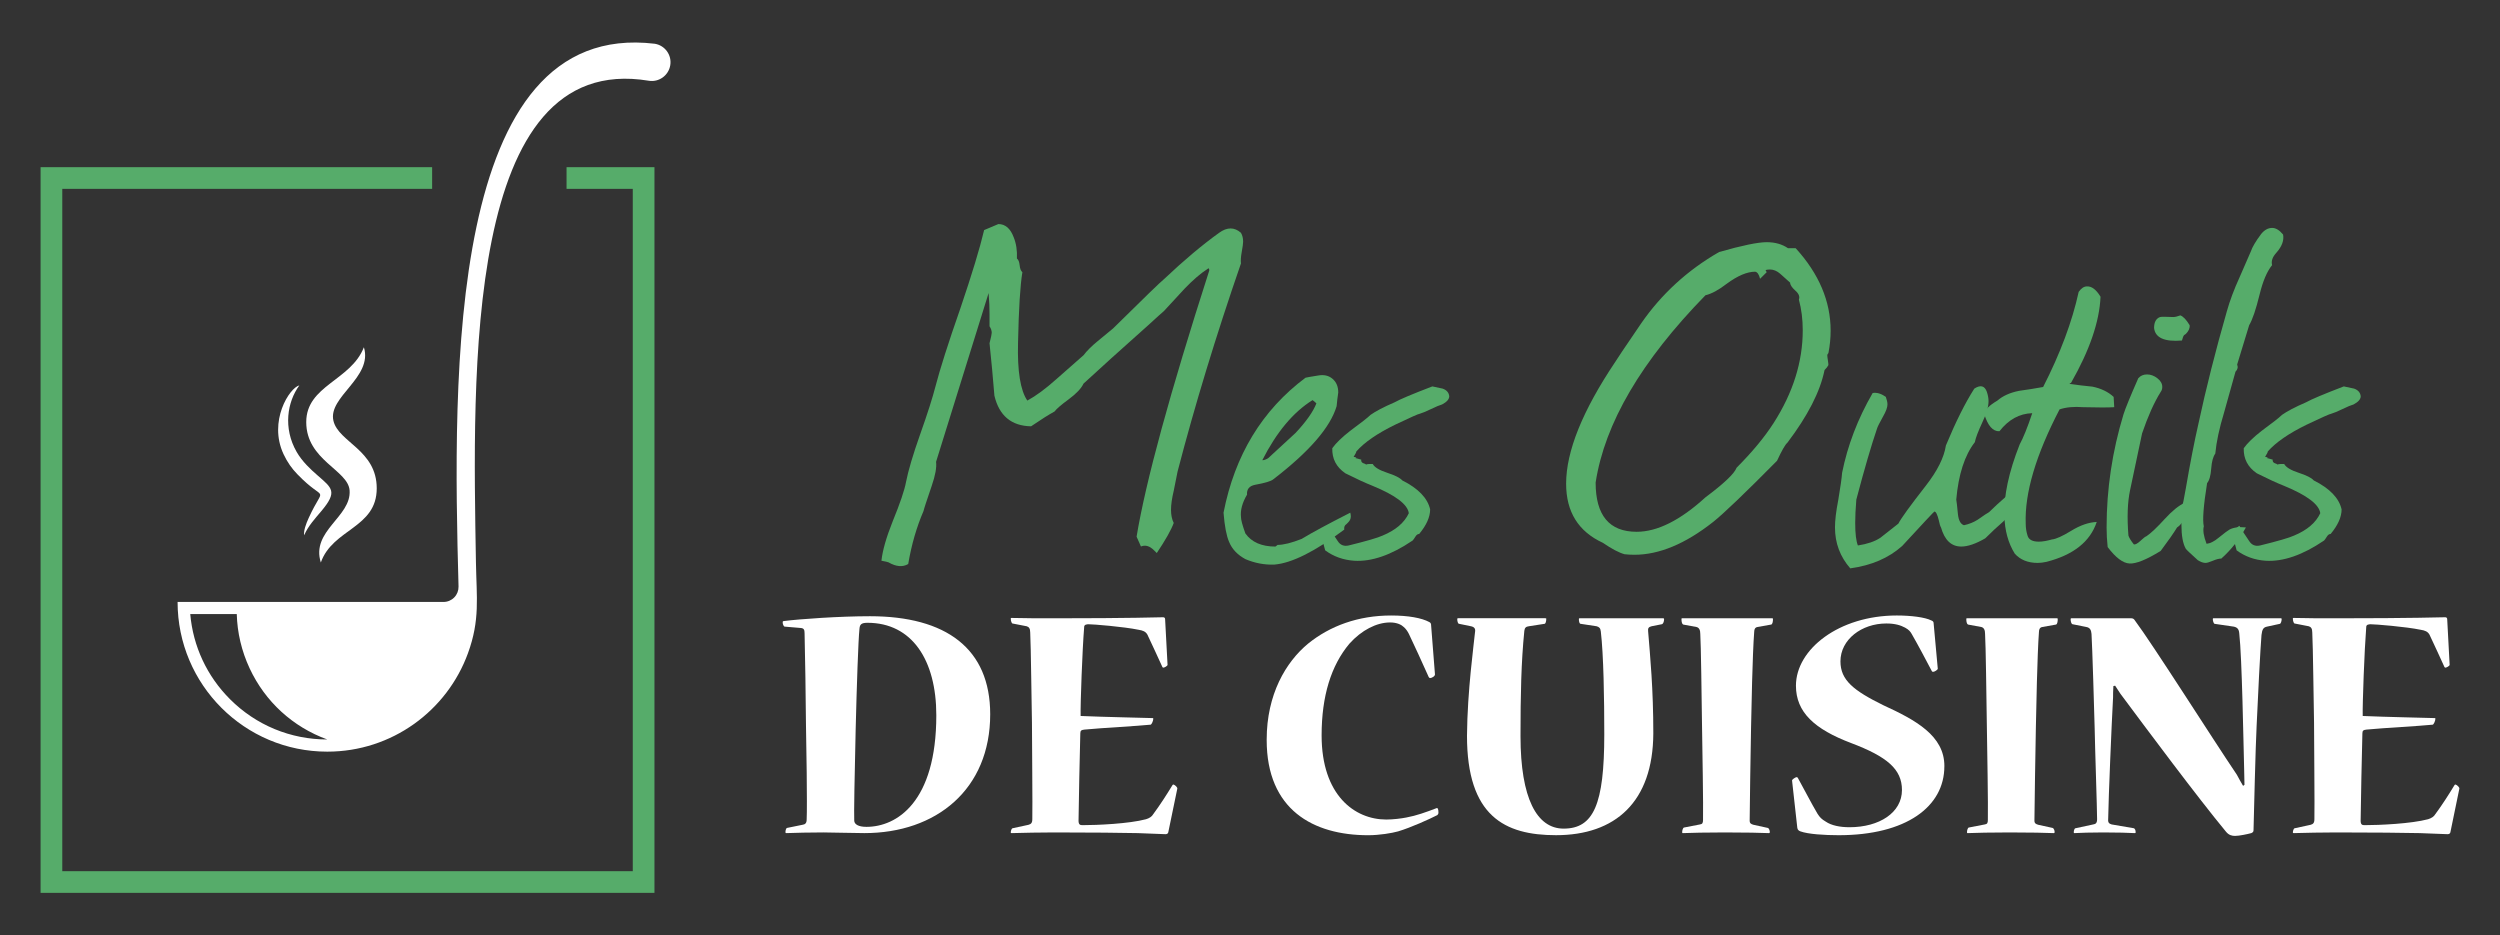 <?xml version="1.0" encoding="utf-8"?>
<!-- Generator: Adobe Illustrator 16.0.0, SVG Export Plug-In . SVG Version: 6.00 Build 0)  -->
<!DOCTYPE svg PUBLIC "-//W3C//DTD SVG 1.1//EN" "http://www.w3.org/Graphics/SVG/1.1/DTD/svg11.dtd">
<svg version="1.1" id="Calque_1" xmlns="http://www.w3.org/2000/svg" xmlns:xlink="http://www.w3.org/1999/xlink" x="0px" y="0px"
	 width="147px" height="55px" viewBox="0 0 147 55" enable-background="new 0 0 147 55" xml:space="preserve">
<rect x="0" y="0" width="147" height="55" fill="#333333" stroke="none"/>
<g>
	<g>
		<polygon fill="#56AC6A" points="38.482,52.5 2.386,52.5 2.386,9.83 25.409,9.83 25.409,11.105 3.662,11.105 3.662,51.226 
			37.207,51.226 37.207,11.105 33.313,11.105 33.313,9.83 38.482,9.83 		"/>
		<g>
			<path fill="#FFFFFF" d="M38.144,4.747c0.601,0.1,1.166-0.307,1.267-0.907s-0.306-1.167-0.907-1.267
				c-12.236-1.469-11.88,19.52-11.542,31.916c0.005,0.238-0.085,0.469-0.251,0.639s-0.393,0.267-0.631,0.267H10.442
				c0,4.86,3.939,8.802,8.802,8.802c3.805,0,7.044-2.412,8.273-5.79c0.715-1.965,0.504-3.259,0.468-5.332
				C27.803,22.069,27.27,2.948,38.144,4.747z M13.524,41.112c-1.357-1.356-2.172-3.112-2.337-5.003h2.735
				c0.03,1.09,0.282,2.173,0.757,3.191c0.913,1.957,2.534,3.442,4.564,4.181C17.084,43.481,15.052,42.641,13.524,41.112z"/>
			<g>
				<path fill="#FFFFFF" d="M20.557,28.839c0.109,1.55-2.286,2.374-1.692,4.236c0.699-1.99,3.287-2.014,3.287-4.361
					c0-2.259-2.249-2.707-2.546-3.971c-0.334-1.414,2.332-2.545,1.791-4.325c-0.76,1.964-3.39,2.243-3.39,4.401
					C18.007,27.068,20.471,27.632,20.557,28.839z"/>
				<path fill="#FFFFFF" d="M16.672,26.704c0.229,0.488,0.493,0.849,0.805,1.173c1.712,1.781,1.631,0.497,0.681,2.564
					c-0.172,0.373-0.313,0.771-0.274,1.035c0.225-0.538,0.653-0.997,1.008-1.42c0.974-1.16,0.633-1.354-0.219-2.102
					c-0.414-0.361-0.899-0.806-1.232-1.384c-0.803-1.399-0.551-2.94,0.161-3.91C17.021,22.802,15.768,24.767,16.672,26.704z"/>
			</g>
		</g>
	</g>
	<g>
		<g>
			<g>
				<path fill="#56AC6A" d="M58.13,17.231l-3.089,9.924c0.042,0.322-0.042,0.795-0.256,1.414c-0.301,0.879-0.462,1.372-0.482,1.48
					c-0.406,0.941-0.707,1.979-0.9,3.115c-0.321,0.192-0.709,0.161-1.158-0.098c-0.042-0.021-0.182-0.053-0.416-0.095
					c0.063-0.602,0.287-1.382,0.673-2.346c0.43-1.05,0.686-1.812,0.772-2.281c0.129-0.665,0.406-1.602,0.834-2.813
					c0.43-1.211,0.728-2.147,0.899-2.813c0.261-1.005,0.746-2.535,1.464-4.588c0.676-1.994,1.143-3.526,1.396-4.601
					c0.515-0.214,0.794-0.332,0.837-0.354c0.406,0,0.707,0.259,0.899,0.771c0.15,0.366,0.214,0.783,0.192,1.256
					c0.087,0.063,0.14,0.195,0.161,0.398c0.021,0.205,0.073,0.337,0.161,0.403c-0.13,0.771-0.214,2.152-0.256,4.145
					c-0.045,1.67,0.137,2.807,0.546,3.406c0.512-0.277,1.079-0.697,1.701-1.254l1.606-1.414c0.193-0.256,0.473-0.535,0.837-0.833
					l0.899-0.741c1.778-1.755,2.783-2.73,3.021-2.924c1.155-1.092,2.227-1.991,3.211-2.698c0.472-0.343,0.902-0.343,1.287,0
					c0.085,0.15,0.127,0.321,0.127,0.515c0,0.107-0.026,0.306-0.079,0.593c-0.053,0.291-0.071,0.521-0.048,0.691
					c-1.479,4.284-2.72,8.366-3.728,12.241c-0.021,0.129-0.098,0.504-0.225,1.127c-0.107,0.448-0.16,0.825-0.16,1.123
					c0,0.301,0.053,0.557,0.16,0.771c-0.15,0.409-0.482,0.997-0.997,1.768l-0.161-0.161c-0.256-0.256-0.514-0.332-0.77-0.224
					l-0.256-0.578c0.535-3.234,1.957-8.45,4.273-15.649c0-0.127-0.034-0.158-0.098-0.095c-0.406,0.259-0.854,0.644-1.349,1.158
					l-1.219,1.321c-0.105,0.085-0.414,0.367-0.929,0.837c-1.608,1.432-2.875,2.574-3.799,3.429c-0.129,0.28-0.416,0.583-0.867,0.919
					c-0.449,0.329-0.729,0.572-0.837,0.72c-0.319,0.174-0.78,0.462-1.38,0.871c-1.158-0.021-1.875-0.623-2.155-1.8
					c-0.084-1.028-0.179-2.058-0.287-3.084c0.087-0.343,0.129-0.546,0.129-0.612c0-0.126-0.042-0.256-0.129-0.385
					c0-0.192,0-0.428,0-0.707C58.188,18.139,58.17,17.722,58.13,17.231z"/>
				<path fill="#56AC6A" d="M79.267,30.723l-0.095,0.095c-0.108,0.066-0.15,0.174-0.129,0.322c-1.715,1.287-3.084,1.973-4.113,2.058
					c-0.577,0.021-1.145-0.085-1.701-0.322c-0.473-0.256-0.794-0.599-0.963-1.026c-0.15-0.346-0.259-0.912-0.322-1.704
					c0.662-3.385,2.27-6.03,4.82-7.936c0.084-0.021,0.329-0.065,0.736-0.129c0.343-0.063,0.627,0,0.852,0.192
					c0.227,0.192,0.338,0.462,0.338,0.805c-0.042,0.277-0.074,0.543-0.095,0.802c-0.367,1.243-1.607,2.678-3.729,4.306
					c-0.126,0.108-0.482,0.214-1.061,0.319c-0.343,0.065-0.504,0.259-0.479,0.58c-0.28,0.473-0.398,0.91-0.356,1.316
					c0,0.172,0.087,0.493,0.259,0.966c0.364,0.512,0.952,0.771,1.768,0.771l0.127-0.098c0.343,0,0.814-0.116,1.413-0.352
					c0.6-0.366,1.555-0.878,2.86-1.543c0.023,0.085,0.031,0.161,0.031,0.225C79.428,30.498,79.375,30.617,79.267,30.723z
					 M77.404,23.718c-0.063-0.063-0.14-0.129-0.224-0.192c-1.138,0.707-2.121,1.887-2.958,3.535c0.108,0,0.228-0.042,0.356-0.129
					c0.535-0.493,1.068-0.984,1.604-1.478C76.803,24.789,77.212,24.212,77.404,23.718z"/>
				<path fill="#56AC6A" d="M79.623,26.868c0.105,0.021,0.147,0.031,0.127,0.031c-0.021,0.021-0.042,0.032-0.063,0.032l0.354,0.095
					c-0.021,0.108,0.031,0.185,0.161,0.227c0.021,0,0.063,0.021,0.129,0.063c0.042-0.021,0.095-0.031,0.161-0.031h0.225
					c0.107,0.192,0.39,0.364,0.852,0.515c0.459,0.15,0.755,0.298,0.884,0.448c0.942,0.472,1.488,1.039,1.639,1.704
					c0,0.448-0.217,0.932-0.644,1.445c-0.085,0-0.161,0.053-0.225,0.161c-0.066,0.108-0.119,0.183-0.161,0.225
					c-1.264,0.857-2.411,1.253-3.438,1.189c-0.644-0.045-1.211-0.248-1.704-0.612c-0.172-0.686-0.256-0.963-0.256-0.833
					c0-0.214,0.137-0.42,0.417-0.612c0.065,0.129,0.256,0.428,0.577,0.899c0.15,0.237,0.364,0.322,0.645,0.259
					c1.05-0.259,1.715-0.451,1.991-0.58c0.771-0.319,1.285-0.76,1.544-1.316c-0.066-0.515-0.773-1.051-2.121-1.607
					c-0.431-0.171-0.966-0.416-1.607-0.738c-0.535-0.364-0.791-0.857-0.772-1.478c0.216-0.301,0.567-0.644,1.063-1.028
					c0.641-0.47,1.036-0.781,1.187-0.932c0.301-0.214,0.773-0.462,1.414-0.738c0.301-0.172,1.04-0.483,2.219-0.935
					c0.383,0.087,0.589,0.13,0.609,0.13c0.235,0.087,0.364,0.234,0.386,0.448c0,0.174-0.141,0.335-0.42,0.482
					c-0.147,0.042-0.366,0.135-0.657,0.274c-0.29,0.14-0.509,0.232-0.659,0.274c-0.063,0-0.546,0.214-1.443,0.642
					c-1.053,0.514-1.813,1.039-2.284,1.574c0,0.043-0.053,0.15-0.161,0.322H79.623z"/>
				<path fill="#56AC6A" d="M107.445,20.89c0,0.066,0.013,0.161,0.034,0.291c0.021,0.129,0.031,0.224,0.031,0.287
					c-0.045,0.087-0.118,0.185-0.227,0.29c-0.256,1.267-0.984,2.688-2.185,4.274c-0.127,0.105-0.33,0.461-0.609,1.061
					c-1.886,1.907-3.137,3.104-3.757,3.598c-1.63,1.285-3.171,1.929-4.63,1.929c-0.189,0-0.385-0.011-0.577-0.031
					c-0.322-0.087-0.75-0.312-1.285-0.676c-1.436-0.665-2.152-1.82-2.152-3.472c0-1.904,0.963-4.292,2.891-7.165
					c0.045-0.085,0.547-0.834,1.512-2.248c1.198-1.735,2.73-3.14,4.593-4.21c1.352-0.386,2.282-0.578,2.797-0.578
					c0.493,0,0.91,0.119,1.253,0.354h0.451c1.369,1.501,2.056,3.118,2.056,4.852c0,0.43-0.043,0.868-0.13,1.316
					C107.466,20.806,107.445,20.848,107.445,20.89z M103.815,15.878l0.065,0.129l-0.388,0.385c-0.063-0.256-0.158-0.396-0.288-0.416
					c-0.472,0-1.028,0.234-1.67,0.707c-0.472,0.366-0.889,0.591-1.253,0.678c-3.772,3.862-5.923,7.532-6.458,11.012
					c0,1.931,0.802,2.896,2.411,2.896c1.219,0,2.567-0.676,4.047-2.026c1.093-0.817,1.702-1.396,1.831-1.741
					c0.921-0.923,1.648-1.802,2.185-2.641c1.137-1.78,1.704-3.593,1.704-5.439c0-0.644-0.076-1.245-0.227-1.805
					c0.065-0.172-0.003-0.349-0.209-0.53c-0.203-0.182-0.306-0.338-0.306-0.467l-0.578-0.518c-0.192-0.169-0.396-0.256-0.609-0.256
					C103.986,15.846,103.902,15.856,103.815,15.878z"/>
				<path fill="#56AC6A" d="M117.729,30.723c-0.277,0.237-0.609,0.546-0.997,0.931c-0.554,0.322-1.026,0.483-1.411,0.483
					c-0.581,0-0.977-0.375-1.19-1.124c-0.045-0.063-0.084-0.203-0.129-0.417c-0.085-0.343-0.169-0.517-0.259-0.517
					c-0.019,0-0.651,0.675-1.895,2.025c-0.791,0.707-1.81,1.146-3.052,1.316c-0.599-0.686-0.899-1.487-0.899-2.408
					c0-0.409,0.063-0.942,0.192-1.606c0.129-0.771,0.206-1.309,0.227-1.606c0.322-1.607,0.918-3.172,1.797-4.691
					c0.237-0.042,0.493,0.032,0.772,0.225c0.063,0.172,0.098,0.322,0.098,0.448c0,0.172-0.087,0.409-0.258,0.707
					c-0.214,0.386-0.333,0.623-0.354,0.707c-0.344,1.008-0.75,2.401-1.219,4.179c-0.045,0.536-0.066,0.995-0.066,1.38
					c0,0.623,0.053,1.061,0.158,1.319c0.56-0.087,0.997-0.237,1.319-0.451c0.021-0.021,0.374-0.301,1.061-0.834
					c0.15-0.301,0.686-1.039,1.606-2.219c0.686-0.878,1.082-1.67,1.189-2.377c0.578-1.393,1.135-2.506,1.67-3.342
					c0.364-0.235,0.609-0.172,0.739,0.192c0.063,0.192,0.098,0.374,0.098,0.546c0,0.322-0.119,0.729-0.354,1.222
					c-0.259,0.557-0.409,0.955-0.451,1.189c-0.599,0.771-0.963,1.895-1.093,3.374c0.021,0.105,0.053,0.396,0.098,0.865
					c0.04,0.364,0.158,0.578,0.354,0.645c0.299-0.066,0.567-0.172,0.803-0.322c0.363-0.256,0.591-0.406,0.675-0.448
					c0.256-0.259,0.631-0.602,1.124-1.029l0.385,0.256C118.338,29.963,118.093,30.422,117.729,30.723z"/>
				<path fill="#56AC6A" d="M121.681,22.573c0.451,0.063,0.899,0.119,1.351,0.161c0.515,0.105,0.932,0.309,1.25,0.604l0.034,0.604
					c-0.343,0.023-0.954,0.023-1.833,0c-0.533-0.042-0.994,0-1.38,0.129c-1.393,2.678-2.058,4.918-1.991,6.717
					c0,0.256,0.036,0.496,0.113,0.723c0.073,0.225,0.293,0.338,0.656,0.338c0.214,0,0.473-0.045,0.771-0.129
					c0.237-0.021,0.617-0.192,1.143-0.515c0.524-0.321,1.023-0.493,1.493-0.515c-0.385,1.158-1.372,1.939-2.955,2.346
					c-0.195,0.042-0.363,0.063-0.514,0.063c-0.578,0-1.029-0.183-1.352-0.546c-0.385-0.62-0.588-1.359-0.609-2.217
					c-0.042-1.179,0.256-2.58,0.9-4.207c0.213-0.389,0.459-0.998,0.738-1.834c-0.752,0.021-1.393,0.375-1.929,1.061
					c-0.385,0.021-0.686-0.322-0.899-1.026c0.045-0.237,0.298-0.493,0.773-0.772c0.318-0.277,0.749-0.473,1.284-0.578
					c0.47-0.063,0.942-0.14,1.411-0.225c1.008-1.973,1.705-3.836,2.09-5.593c0.15-0.214,0.312-0.321,0.482-0.321
					c0.277-0.019,0.547,0.182,0.803,0.606c-0.063,1.467-0.642,3.152-1.733,5.063C121.733,22.531,121.701,22.552,121.681,22.573z"/>
				<path fill="#56AC6A" d="M128.012,31.013c-0.195,0.321-0.515,0.781-0.963,1.38c-0.836,0.517-1.448,0.762-1.833,0.741
					c-0.386-0.021-0.815-0.343-1.285-0.966c-0.042-0.385-0.063-0.771-0.063-1.155c0-2.25,0.33-4.467,0.995-6.653
					c0.107-0.341,0.396-1.048,0.867-2.118c0.13-0.15,0.301-0.225,0.515-0.225s0.417,0.074,0.609,0.225
					c0.195,0.15,0.288,0.318,0.288,0.514c0,0.105-0.029,0.203-0.093,0.288c-0.388,0.622-0.752,1.435-1.095,2.442l-0.707,3.343
					c-0.15,0.707-0.182,1.594-0.095,2.665c0.042,0.129,0.147,0.301,0.319,0.517c0.087,0.019,0.216-0.05,0.388-0.211
					c0.171-0.161,0.287-0.251,0.354-0.271c0.256-0.172,0.609-0.504,1.058-0.997c0.451-0.494,0.847-0.815,1.189-0.966l0.739-0.865
					C128.813,29.983,128.418,30.754,128.012,31.013z M128.526,19.637l-0.098,0.066c-0.042,0.042-0.087,0.15-0.129,0.319
					c-1.029,0.087-1.575-0.161-1.639-0.736c0-0.346,0.119-0.56,0.354-0.644c0.087-0.021,0.343-0.021,0.771,0
					c0.108,0,0.245-0.032,0.419-0.098c0.172,0.065,0.354,0.256,0.547,0.577C128.771,19.297,128.695,19.466,128.526,19.637z"/>
				<path fill="#56AC6A" d="M133.858,14.852c-0.237,0.256-0.322,0.504-0.259,0.738c-0.298,0.364-0.544,0.942-0.736,1.733
					c-0.216,0.879-0.419,1.478-0.612,1.799c-0.15,0.473-0.385,1.243-0.707,2.314c0.063,0.15,0.032,0.29-0.097,0.419
					c-0.019,0.085-0.246,0.887-0.673,2.409c-0.28,0.92-0.451,1.723-0.515,2.408c-0.13,0.174-0.209,0.467-0.24,0.884
					c-0.031,0.42-0.113,0.702-0.242,0.853c-0.214,1.329-0.277,2.176-0.193,2.54c-0.063,0.234-0.011,0.578,0.161,1.026
					c0.214-0.021,0.451-0.14,0.707-0.354c0.343-0.279,0.557-0.438,0.642-0.482c0.237-0.127,0.559-0.169,0.965-0.127
					c-0.385,0.707-0.868,1.316-1.445,1.831c-0.13,0-0.296,0.042-0.499,0.129c-0.203,0.085-0.348,0.127-0.433,0.127
					c-0.129,0-0.279-0.053-0.451-0.161c-0.427-0.385-0.664-0.609-0.707-0.673c-0.171-0.301-0.256-0.772-0.256-1.414
					c0-0.301,0.011-0.654,0.032-1.061c0.042-0.087,0.118-0.438,0.224-1.061c0.256-1.498,0.504-2.762,0.739-3.791
					c0.451-2.1,1.008-4.306,1.672-6.619c0.172-0.622,0.428-1.306,0.771-2.058c0.406-0.941,0.623-1.433,0.644-1.478
					c0.085-0.258,0.288-0.599,0.609-1.028c0.193-0.235,0.406-0.354,0.642-0.354c0.214,0,0.43,0.129,0.644,0.388
					C134.31,14.134,134.18,14.484,133.858,14.852z"/>
				<path fill="#56AC6A" d="M133.217,26.868c0.105,0.021,0.147,0.031,0.127,0.031c-0.021,0.021-0.042,0.032-0.063,0.032l0.354,0.095
					c-0.021,0.108,0.031,0.185,0.161,0.227c0.021,0,0.063,0.021,0.126,0.063c0.045-0.021,0.098-0.031,0.164-0.031h0.225
					c0.107,0.192,0.39,0.364,0.852,0.515c0.459,0.15,0.755,0.298,0.884,0.448c0.942,0.472,1.488,1.039,1.639,1.704
					c0,0.448-0.217,0.932-0.644,1.445c-0.085,0-0.161,0.053-0.225,0.161c-0.066,0.108-0.119,0.183-0.161,0.225
					c-1.264,0.857-2.411,1.253-3.438,1.189c-0.644-0.045-1.211-0.248-1.704-0.612c-0.172-0.686-0.256-0.963-0.256-0.833
					c0-0.214,0.137-0.42,0.417-0.612c0.063,0.129,0.256,0.428,0.577,0.899c0.15,0.237,0.364,0.322,0.645,0.259
					c1.05-0.259,1.712-0.451,1.991-0.58c0.771-0.319,1.285-0.76,1.544-1.316c-0.066-0.515-0.773-1.051-2.121-1.607
					c-0.431-0.171-0.966-0.416-1.607-0.738c-0.535-0.364-0.791-0.857-0.772-1.478c0.216-0.301,0.567-0.644,1.063-1.028
					c0.641-0.47,1.036-0.781,1.187-0.932c0.301-0.214,0.773-0.462,1.414-0.738c0.301-0.172,1.04-0.483,2.219-0.935
					c0.383,0.087,0.589,0.13,0.609,0.13c0.235,0.087,0.364,0.234,0.386,0.448c0,0.174-0.141,0.335-0.42,0.482
					c-0.147,0.042-0.369,0.135-0.657,0.274c-0.29,0.14-0.509,0.232-0.659,0.274c-0.063,0-0.546,0.214-1.443,0.642
					c-1.053,0.514-1.813,1.039-2.284,1.574c0,0.043-0.053,0.15-0.161,0.322H133.217z"/>
			</g>
		</g>
		<g>
			<path fill="#FFFFFF" d="M46.143,36.846c-0.061,0-0.121-0.143-0.121-0.245c0-0.043,0-0.082,0.061-0.082
				c0.939-0.121,3.29-0.285,5.07-0.285c4.475,0,7.071,1.899,7.071,5.765c0,4.413-3.168,6.988-7.401,6.988
				c-0.611,0-1.94-0.04-2.411-0.04c-0.797,0-1.633,0.021-2.166,0.04c-0.061,0-0.061-0.019-0.061-0.061
				c0-0.101,0.04-0.245,0.101-0.245l0.899-0.183c0.146-0.021,0.247-0.082,0.247-0.309c0.041-0.794-0.021-4.74-0.041-5.601
				c0-0.899-0.061-4.723-0.082-5.355c0-0.203-0.042-0.285-0.206-0.306L46.143,36.846z M50.946,48.619c1.78,0,4.109-1.45,4.109-6.561
				c0-3.25-1.432-5.438-4.047-5.438c-0.369,0-0.45,0.104-0.471,0.346c-0.145,1.391-0.349,10.671-0.308,11.283
				c0,0.228,0.268,0.369,0.696,0.369H50.946z"/>
			<path fill="#FFFFFF" d="M68.693,48.946c-0.021,0.062-0.062,0.104-0.163,0.104c-0.146,0-0.612-0.021-1.636-0.063
				c-1.022-0.019-2.575-0.04-4.907-0.04c-0.796,0-1.819,0.021-2.493,0.04c-0.061,0-0.061-0.019-0.061-0.04
				c0-0.081,0.041-0.224,0.103-0.245l0.939-0.203c0.143-0.042,0.225-0.103,0.225-0.33c0.021-0.611-0.021-4.762-0.021-5.68
				c-0.02-0.799-0.061-4.622-0.102-5.295c0-0.245-0.08-0.327-0.204-0.369l-0.837-0.163c-0.042,0-0.103-0.143-0.103-0.285
				c0-0.021,0-0.042,0.041-0.042c0.489,0,0.96,0.021,1.389,0.021c0.43,0,0.818,0,1.146,0c4.557,0,6.133-0.061,6.376-0.061
				c0.084,0,0.124,0.04,0.124,0.121l0.143,2.678c0,0.063-0.183,0.164-0.245,0.164c-0.021,0-0.041,0-0.06-0.04
				c-0.286-0.633-0.574-1.247-0.88-1.901c-0.103-0.183-0.267-0.246-0.512-0.285c-0.899-0.185-2.678-0.327-2.984-0.327
				c-0.204,0.021-0.226,0.082-0.226,0.225c-0.102,1.247-0.223,4.498-0.204,5.17c1.411,0.063,3.7,0.104,4.231,0.124
				c0.041,0,0.041,0.021,0.041,0.04c0,0.124-0.102,0.348-0.163,0.348c-0.797,0.082-2.822,0.186-3.884,0.288
				c-0.184,0.021-0.244,0.061-0.244,0.225c-0.021,0.675-0.104,4.559-0.104,5.128c0,0.228,0.084,0.267,0.226,0.267
				c0.879,0,2.739-0.082,3.741-0.349c0.205-0.061,0.349-0.16,0.429-0.303c0.409-0.555,0.777-1.127,1.125-1.699
				c0.021-0.039,0.04-0.039,0.061-0.039c0.082,0.021,0.246,0.163,0.225,0.245L68.693,48.946z"/>
			<path fill="#FFFFFF" d="M74.481,43.488c0-2.656,1.124-4.559,2.433-5.641c1.288-1.042,2.942-1.656,4.886-1.656
				c1.002,0,1.799,0.143,2.248,0.388c0.081,0.042,0.103,0.103,0.103,0.206l0.224,2.859c0.021,0.105-0.182,0.227-0.284,0.227
				c-0.021,0-0.042,0-0.083-0.061c-0.387-0.859-0.838-1.859-1.165-2.535c-0.082-0.163-0.185-0.309-0.306-0.409
				c-0.124-0.124-0.389-0.266-0.797-0.266c-0.797,0-1.678,0.451-2.393,1.247c-1.082,1.288-1.636,3.087-1.636,5.396
				c0,3.517,1.941,4.946,3.803,4.946c0.389,0,0.898-0.061,1.186-0.121c0.572-0.104,1.145-0.309,1.778-0.552
				c0.061-0.021,0.103,0.061,0.103,0.264c0,0.063-0.021,0.104-0.062,0.146c-0.471,0.242-1.554,0.733-2.312,0.96
				c-0.366,0.101-1.083,0.225-1.758,0.225c-3.227,0-5.968-1.493-5.968-5.601V43.488z"/>
			<path fill="#FFFFFF" d="M90.857,36.354c0.063,0,0.063,0,0.063,0.043c0,0.142-0.042,0.284-0.102,0.284l-0.922,0.143
				c-0.163,0.021-0.244,0.082-0.265,0.267c-0.185,1.82-0.225,3.802-0.225,6.194c0,3.659,0.961,5.438,2.535,5.438
				c1.758,0,2.391-1.412,2.391-5.54c0-2.127-0.042-4.681-0.204-6.05c-0.02-0.205-0.104-0.267-0.246-0.309l-0.939-0.143
				c-0.082,0-0.104-0.163-0.104-0.267c0-0.039,0-0.061,0.063-0.061h4.887c0.04,0,0.059,0.021,0.059,0.061
				c0,0.143-0.059,0.267-0.121,0.288l-0.612,0.121c-0.164,0.042-0.228,0.104-0.206,0.288c0.124,1.532,0.306,3.371,0.306,6.01
				c-0.018,4.047-2.246,5.988-5.722,5.988c-3.026,0-5.234-1.124-5.234-5.847c0.021-2.635,0.409-5.416,0.472-6.091
				c0.04-0.206-0.041-0.307-0.244-0.349l-0.697-0.143c-0.061,0-0.103-0.143-0.103-0.267c0-0.039,0-0.061,0.063-0.061H90.857z"/>
			<path fill="#FFFFFF" d="M104.211,36.354c0.039,0,0.039,0.021,0.039,0.082c0,0.082-0.021,0.267-0.103,0.288l-0.797,0.142
				c-0.143,0.021-0.203,0.122-0.203,0.285c-0.103,1.309-0.166,4.683-0.185,5.622c-0.021,0.757-0.082,5.213-0.082,5.477
				c0,0.166,0.082,0.206,0.225,0.248l0.839,0.183c0.079,0.021,0.121,0.163,0.121,0.245c0,0.042-0.019,0.061-0.061,0.061
				c-0.349-0.019-1.451-0.04-2.596-0.04c-1.063,0-1.984,0.021-2.454,0.04c-0.042,0-0.042-0.019-0.042-0.061
				c0-0.101,0.042-0.245,0.105-0.267l0.939-0.182c0.143-0.021,0.182-0.082,0.182-0.267c0.021-0.815-0.039-4.271-0.061-5.662
				c-0.019-1.472-0.061-4.683-0.1-5.273c0-0.224-0.063-0.369-0.228-0.409l-0.775-0.142c-0.063-0.021-0.103-0.146-0.103-0.31
				c0-0.039,0-0.061,0.039-0.061H104.211z"/>
			<path fill="#FFFFFF" d="M114.328,45.063c0,2.371-2.248,4.047-6.213,4.047c-0.839,0-1.8-0.061-2.248-0.225
				c-0.103-0.042-0.163-0.082-0.185-0.205l-0.309-2.781c-0.019-0.061,0.206-0.203,0.267-0.203c0.042,0,0.063,0.021,0.082,0.061
				c0.39,0.697,0.757,1.433,1.145,2.087c0.143,0.225,0.245,0.324,0.491,0.47c0.327,0.225,0.839,0.327,1.39,0.327
				c1.76,0,3.087-0.86,3.087-2.187c0-1.228-0.879-1.963-2.983-2.76c-2.166-0.818-3.251-1.82-3.251-3.374
				c0-2.146,2.535-4.129,5.929-4.129c0.836,0,1.653,0.103,2.023,0.287c0.103,0.04,0.145,0.079,0.145,0.183l0.243,2.659
				c0,0.061-0.185,0.182-0.264,0.182c-0.043,0-0.063,0-0.085-0.039c-0.388-0.736-0.775-1.473-1.185-2.188
				c-0.082-0.143-0.163-0.245-0.388-0.369c-0.267-0.143-0.594-0.245-1.105-0.245c-1.448,0-2.696,0.941-2.696,2.229
				c0,1.104,0.775,1.718,2.515,2.575c1.92,0.879,3.596,1.799,3.596,3.577V45.063z"/>
			<path fill="#FFFFFF" d="M120.955,36.354c0.039,0,0.039,0.021,0.039,0.082c0,0.082-0.019,0.267-0.1,0.288l-0.797,0.142
				c-0.143,0.021-0.206,0.122-0.206,0.285c-0.1,1.309-0.163,4.683-0.182,5.622c-0.021,0.757-0.085,5.213-0.085,5.477
				c0,0.166,0.085,0.206,0.228,0.248l0.836,0.183c0.082,0.021,0.124,0.163,0.124,0.245c0,0.042-0.021,0.061-0.061,0.061
				c-0.349-0.019-1.451-0.04-2.596-0.04c-1.063,0-1.984,0.021-2.454,0.04c-0.042,0-0.042-0.019-0.042-0.061
				c0-0.101,0.042-0.245,0.103-0.267l0.942-0.182c0.143-0.021,0.182-0.082,0.182-0.267c0.021-0.815-0.039-4.271-0.061-5.662
				c-0.021-1.472-0.063-4.683-0.103-5.273c0-0.224-0.061-0.369-0.225-0.409l-0.775-0.142c-0.063-0.021-0.103-0.146-0.103-0.31
				c0-0.039,0-0.061,0.039-0.061H120.955z"/>
			<path fill="#FFFFFF" d="M125.311,36.354c0.103,0,0.163,0.043,0.203,0.104c1.084,1.451,4.537,6.909,6.013,9.096
				c0.121,0.225,0.242,0.449,0.366,0.654l0.082-0.061c0-0.327-0.019-0.636-0.019-0.921c-0.042-1.532-0.124-6.542-0.288-7.993
				c-0.021-0.245-0.121-0.346-0.327-0.388l-1.123-0.164c-0.061-0.021-0.104-0.185-0.104-0.267c0-0.039,0-0.061,0.043-0.061h3.943
				c0.061,0,0.061,0.021,0.061,0.061c0,0.082-0.039,0.246-0.103,0.267l-0.755,0.164c-0.205,0.042-0.287,0.143-0.327,0.49
				c-0.061,0.696-0.224,3.844-0.287,5.355c-0.061,1.146-0.164,5.397-0.182,6.134c0,0.082-0.043,0.121-0.124,0.161
				c-0.225,0.063-0.716,0.166-0.961,0.166c-0.185,0-0.366-0.042-0.532-0.245c-1.676-2.026-4.599-5.949-6.213-8.118
				c-0.082-0.121-0.225-0.345-0.307-0.469l-0.103,0.021c-0.019,0.288-0.019,0.512-0.019,0.676c-0.084,1.532-0.267,5.864-0.287,7.151
				c-0.021,0.206,0.061,0.267,0.203,0.31l1.308,0.224c0.062,0.021,0.104,0.124,0.104,0.225c0,0.042,0,0.061-0.063,0.061
				c-0.304-0.019-1.042-0.04-1.839-0.04c-0.715,0-1.348,0.021-1.696,0.04c-0.04,0-0.04-0.019-0.04-0.061
				c0-0.082,0.04-0.225,0.104-0.225l1.039-0.224c0.146-0.021,0.228-0.082,0.228-0.31c0-0.591-0.124-4.21-0.143-5.354
				c-0.021-0.9-0.143-4.904-0.185-5.538c-0.021-0.224-0.082-0.369-0.31-0.409l-0.814-0.163c-0.061-0.021-0.104-0.164-0.104-0.288
				c0-0.039,0-0.061,0.062-0.061H125.311z"/>
			<path fill="#FFFFFF" d="M144.081,48.946c-0.021,0.062-0.063,0.104-0.166,0.104c-0.143,0-0.612-0.021-1.634-0.063
				c-1.021-0.019-2.577-0.04-4.906-0.04c-0.797,0-1.82,0.021-2.493,0.04c-0.061,0-0.061-0.019-0.061-0.04
				c0-0.081,0.039-0.224,0.103-0.245l0.939-0.203c0.143-0.042,0.224-0.103,0.224-0.33c0.021-0.611-0.021-4.762-0.021-5.68
				c-0.019-0.799-0.061-4.622-0.104-5.295c0-0.245-0.079-0.327-0.203-0.369l-0.836-0.163c-0.042,0-0.103-0.143-0.103-0.285
				c0-0.021,0-0.042,0.039-0.042c0.491,0,0.961,0.021,1.391,0.021s0.817,0,1.145,0c4.559,0,6.134-0.061,6.377-0.061
				c0.084,0,0.124,0.04,0.124,0.121l0.143,2.678c0,0.063-0.183,0.164-0.246,0.164c-0.021,0-0.039,0-0.061-0.04
				c-0.285-0.633-0.572-1.247-0.878-1.901c-0.104-0.183-0.267-0.246-0.512-0.285c-0.9-0.185-2.678-0.327-2.984-0.327
				c-0.206,0.021-0.227,0.082-0.227,0.225c-0.101,1.247-0.222,4.498-0.203,5.17c1.408,0.063,3.701,0.104,4.231,0.124
				c0.042,0,0.042,0.021,0.042,0.04c0,0.124-0.103,0.348-0.163,0.348c-0.8,0.082-2.823,0.186-3.887,0.288
				c-0.185,0.021-0.242,0.061-0.242,0.225c-0.021,0.675-0.103,4.559-0.103,5.128c0,0.228,0.081,0.267,0.224,0.267
				c0.879,0,2.738-0.082,3.741-0.349c0.203-0.061,0.348-0.16,0.43-0.303c0.409-0.555,0.775-1.127,1.121-1.699
				c0.021-0.039,0.043-0.039,0.063-0.039c0.082,0.021,0.245,0.163,0.225,0.245L144.081,48.946z"/>
		</g>
	</g>
</g>
</svg>
